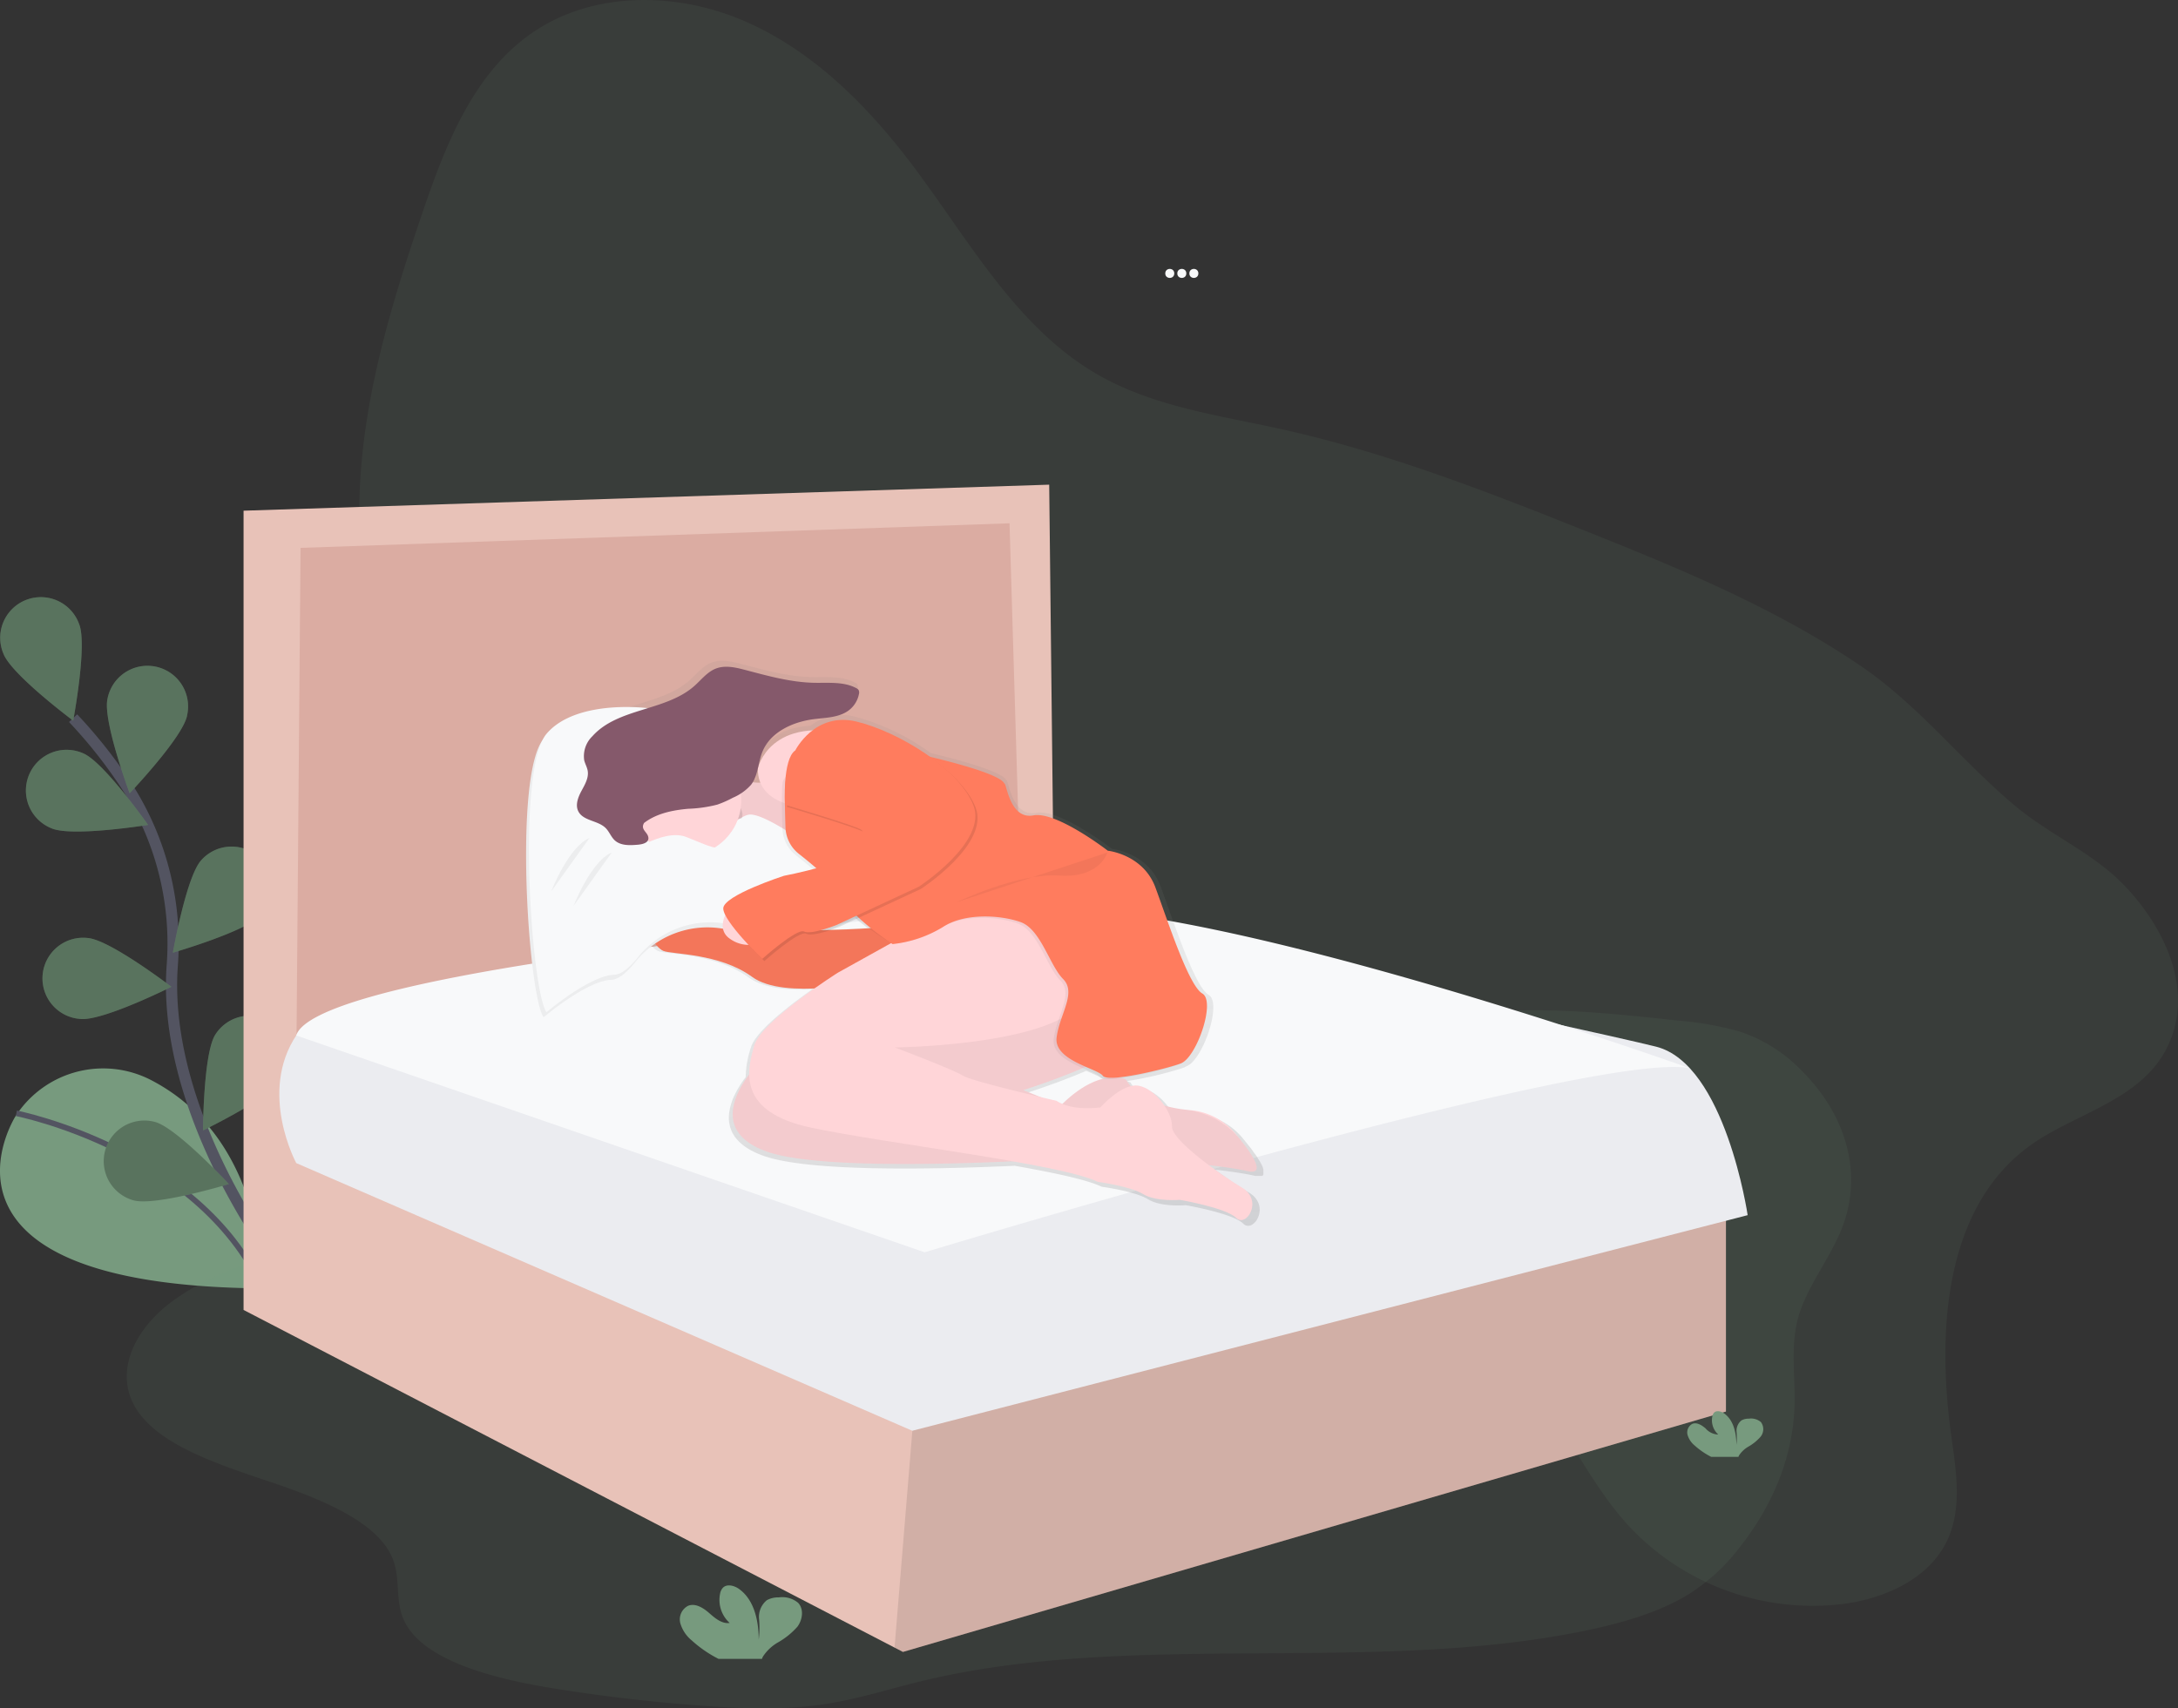 <svg xmlns="http://www.w3.org/2000/svg" xmlns:xlink="http://www.w3.org/1999/xlink" width="389.149" height="305.31" viewBox="0 0 389.149 305.31"><rect x="0" y="0" width="389.149" height="305.31" fill="#333333" stroke="none"/><defs><linearGradient id="a" x1="0.5" y1="1" x2="0.5" gradientUnits="objectBoundingBox"><stop offset="0" stop-color="gray" stop-opacity="0.251"/><stop offset="0.54" stop-color="gray" stop-opacity="0.122"/><stop offset="1" stop-color="gray" stop-opacity="0.102"/></linearGradient></defs><g transform="translate(-0.003 -13.972)"><path d="M533.877,237.19c-15.037,11.172-16.332,33.116-13.749,51.676.866,6.212,1.954,12.832-.67,18.527-3.21,6.965-11.172,10.532-18.782,11.5A44.966,44.966,0,0,1,462.7,305.143c-8.228-8.85-12.6-20.79-21.071-29.4-14.193-14.415-36.635-16.529-56.77-14.72-14.247,1.277-30.1,3.668-41.6-4.836-8.093-5.986-12.009-16.267-12.955-26.289-.451-4.84-.364-9.917-2.547-14.251a23.139,23.139,0,0,0-5.506-6.627c-19.739-17.508-50.195-19.287-68.94-37.847-12.661-12.537-17.9-31.122-17.613-48.935s5.528-35.154,11.281-52.04c4.079-11.987,8.989-24.637,19.338-31.93,10.921-7.711,26.074-7.577,38.346-2.205s22.031,15.263,30.07,25.976C344.784,75.426,353.241,91,367.8,99.274c9.931,5.652,21.529,7.184,32.661,9.655,18.607,4.123,36.464,11.045,54.161,18.123,16.944,6.772,33.957,13.785,49.074,24.018,10.7,7.231,18.167,17.1,27.916,25.241,6.354,5.3,14.018,8.37,19.739,14.476,7.045,7.522,12.34,18.716,7.278,28.749C553.823,229.067,541.854,231.258,533.877,237.19Z" transform="translate(-171.48 -18.252)" fill="#779a7e" opacity="0.1"/><circle cx="0.805" cy="0.805" r="0.805" transform="translate(208.205 62.031)" fill="#f8f9fa"/><circle cx="0.805" cy="0.805" r="0.805" transform="translate(210.355 62.031)" fill="#f8f9fa"/><circle cx="0.805" cy="0.805" r="0.805" transform="translate(212.508 62.031)" fill="#f8f9fa"/><path d="M74.174,583.608S54.8,613.871,118.307,614.391c0,0,.934-26.332-19.825-37.18a18.625,18.625,0,0,0-24.01,5.948Z" transform="translate(-71.39 -370.16)" fill="#779a7e"/><path d="M78.88,595.61s32.526,6.409,43.988,31.291" transform="translate(-75.951 -382.67)" fill="none" stroke="#535461" stroke-miterlimit="10" stroke-width="1"/><path d="M141.508,512.745s-20.884-26.988-18.977-53.594a51.835,51.835,0,0,0-7.9-31.736,86.951,86.951,0,0,0-9.813-12.505" transform="translate(-91.754 -272.587)" fill="none" stroke="#535461" stroke-miterlimit="10" stroke-width="2"/><path d="M85.611,364.433c1.458,3.736-1.079,17.214-1.079,17.214s-10.993-8.2-12.451-11.939a7.265,7.265,0,1,1,13.529-5.276Z" transform="translate(-71.451 -238.878)" fill="#779a7e"/><path d="M134.59,399.872c-.805,3.931-10.262,13.865-10.262,13.865s-4.776-12.857-3.97-16.8a7.265,7.265,0,1,1,14.229,2.919Z" transform="translate(-101.164 -257.99)" fill="#779a7e"/><path d="M166.285,485.889c-2.681,2.986-15.855,6.788-15.855,6.788s2.368-13.51,5.045-16.5a7.265,7.265,0,1,1,10.81,9.708Z" transform="translate(-119.54 -308.444)" fill="#779a7e"/><path d="M178.7,562.1c-2.138,3.4-14.483,9.379-14.483,9.379s.051-13.713,2.188-17.109a7.264,7.264,0,1,1,12.3,7.738Z" transform="translate(-127.941 -355.48)" fill="#779a7e"/><path d="M88.065,443.51c3.7,1.563,17.238-.617,17.238-.617s-7.886-11.224-11.583-12.787a7.274,7.274,0,1,0-5.655,13.4Z" transform="translate(-78.837 -281.494)" fill="#779a7e"/><path d="M97.61,529.84c3.994.391,16.261-5.749,16.261-5.749s-10.891-8.332-14.885-8.715a7.265,7.265,0,1,0-1.376,14.459Z" transform="translate(-83.239 -333.759)" fill="#779a7e"/><path d="M124.183,613.174c3.873,1.051,17-2.919,17-2.919s-9.328-10.055-13.2-11.1a7.264,7.264,0,1,0-3.8,14.023Z" transform="translate(-100.28 -384.672)" fill="#779a7e"/><path d="M85.611,364.433c1.458,3.736-1.079,17.214-1.079,17.214s-10.993-8.2-12.451-11.939a7.265,7.265,0,1,1,13.529-5.276Z" transform="translate(-71.451 -238.878)" opacity="0.25"/><path d="M134.59,399.872c-.805,3.931-10.262,13.865-10.262,13.865s-4.776-12.857-3.97-16.8a7.265,7.265,0,1,1,14.229,2.919Z" transform="translate(-101.164 -257.99)" opacity="0.25"/><path d="M166.285,485.889c-2.681,2.986-15.855,6.788-15.855,6.788s2.368-13.51,5.045-16.5a7.265,7.265,0,1,1,10.81,9.708Z" transform="translate(-119.54 -308.444)" opacity="0.25"/><path d="M178.7,562.1c-2.138,3.4-14.483,9.379-14.483,9.379s.051-13.713,2.188-17.109a7.264,7.264,0,1,1,12.3,7.738Z" transform="translate(-127.941 -355.48)" opacity="0.25"/><path d="M88.065,443.51c3.7,1.563,17.238-.617,17.238-.617s-7.886-11.224-11.583-12.787a7.274,7.274,0,1,0-5.655,13.4Z" transform="translate(-78.837 -281.494)" opacity="0.25"/><path d="M97.61,529.84c3.994.391,16.261-5.749,16.261-5.749s-10.891-8.332-14.885-8.715a7.265,7.265,0,1,0-1.376,14.459Z" transform="translate(-83.239 -333.759)" opacity="0.25"/><path d="M124.183,613.174c3.873,1.051,17-2.919,17-2.919s-9.328-10.055-13.2-11.1a7.264,7.264,0,1,0-3.8,14.023Z" transform="translate(-100.28 -384.672)" opacity="0.25"/><path d="M287.824,532.619c-7.425-.164-15.4.207-21.3,3.126-10.942,5.4-9.469,16.355-16.6,23.956-6.026,6.417-17.543,9.75-28.712,11.876-18.2,3.466-37.278,4.764-55.348,8.488-10.653,2.2-21.228,5.389-28.528,10.852s-10.575,13.611-5.639,20.075c4.565,5.975,14.62,9.172,23.776,12.267s18.856,7.156,21.4,13.608c1.419,3.591.363,7.464,2.02,11.009,3.267,7,15.5,10.3,26.5,12.083,8.781,1.426,17.707,2.478,26.7,3.126,7.187.528,14.538.8,21.591-.223,6.108-.891,11.763-2.735,17.621-4.154,37.219-9.063,80.027-1.223,117.989-8.9,6.909-1.387,13.705-3.341,18.942-6.538a34.673,34.673,0,0,0,9.234-8.426c6.2-7.816,9.594-16.581,9.856-25.37.156-5.268-.782-10.591.66-15.78,1.512-5.4,5.549-10.368,7.7-15.679,3.908-9.653,1.172-20.321-7.335-28.673a27.356,27.356,0,0,0-10.864-6.753,58.437,58.437,0,0,0-11.071-1.954c-10.551-1.145-21.24-2.294-31.885-1.649-7.574.461-14.987,1.825-22.584,2.071-10.661.348-19.012-2.11-28.677-4.42C312.147,534.007,299.638,532.877,287.824,532.619Z" transform="translate(-106.689 -344.276)" fill="#779a7e" opacity="0.1"/><path d="M120.14,291.867V396.393l139.076-27.016-2.657-80.168Z" transform="translate(-73.188 -183.414)" fill="#dbaca2"/><path d="M376.221,406.994V441.54L229.173,484.5l-1.5-.778L111.36,423.38V280.54l143.945-4.65.887,79.281-5.76,1.774-2.216-74.153-126.672,4.393-.883,107.406,110.282,48.279.086-.02Z" transform="translate(-67.839 -175.299)" fill="#e8c2b8"/><path d="M557.539,611.37v34.546L410.491,688.88l-1.5-.778,3.357-40.877Z" transform="translate(-249.157 -379.676)" opacity="0.1"/><path d="M280.295,507.04s-71.195,7.1-78.108,17.394-.059,22.912-.059,22.912L312.191,595.18l149.26-38.532s-3.986-27.02-16.386-30.119-111.181-24.358-111.181-24.358S294.023,499.732,280.295,507.04Z" transform="translate(-149.189 -325.508)" fill="#ebecf0"/><path d="M206.83,524.364l112.279,38.755s119.759-36.313,136.723-32.893c0,0-83.775-29.986-117.238-28.68A544.646,544.646,0,0,0,284,506.962S209.933,514.4,206.83,524.364Z" transform="translate(-153.899 -325.34)" fill="#f8f9fa"/><path d="M455.7,480.56h0l.027-.039V480.5l.02-.039v-.309h0v-.6l-.031-.1h0l-.039-.109v-.035l-.031-.078v-.043l-.031-.074-.02-.047-.031-.074-.023-.051-.035-.074-.023-.047-.043-.082-.023-.043-.059-.113h0l-.07-.133-.023-.043-.051-.094-.027-.051-.051-.086-.031-.055-.051-.086-.086-.129-.055-.086-.035-.055-.059-.094-.031-.051-.078-.125v-.023l-.1-.148-.031-.043-.07-.106-.039-.055-.066-.094-.039-.059-.066-.094-.043-.062-.07-.078-.043-.059-.074-.1-.039-.051-.1-.133v-.02l-.113-.156-.039-.055-.074-.1-.051-.066-.07-.094-.051-.066-.07-.094-.051-.062-.074-.1-.051-.062-.078-.1-.047-.059-.094-.117-.031-.039h0c-.352-.445-.715-.891-1.079-1.321a12.115,12.115,0,0,0-8.238-4.271c-.324-.027-.664-.063-1.008-.106h-.145l-.254-.035h-.121l-.391-.055h0l-.371-.059-.129-.023-.262-.047-.156-.031-.238-.047-.168-.035-.227-.051-.172-.039-.227-.055-.176-.043-.223-.059-.176-.047-.223-.063h0c-1.172-1.743-2.954-3.294-4.69-3.6a3.519,3.519,0,0,0-1.434.074l-.082-.09-.117-.133-.156-.2-.1-.133-.164-.231-.082-.113q-.121-.176-.23-.36a3.5,3.5,0,0,0-.719-.231,64.593,64.593,0,0,0,10.2-2.4,2.17,2.17,0,0,0,.457-.238l.07-.023c2.9-1.055,6.452-11.333,3.951-12.771s-6.319-13.287-8.559-19.356-8.691-6.714-8.691-6.714-9.348-7.241-13.561-6.452-4.873-5.53-5.268-5.792a.476.476,0,0,1-.113-.137c-1.016-1.591-9.094-3.713-13.451-4.76a40.911,40.911,0,0,0-13.447-6.471,9.207,9.207,0,0,0-8.035,1.6c-8.629.438-10,6.956-10,6.956a6.467,6.467,0,0,0,.453,2.6,10.479,10.479,0,0,1-1.4-.074c1-1.653,1.032-3.779,1.778-5.6,1.473-3.6,5.538-5.452,9.379-5.936,2.239-.281,4.689-.281,6.456-1.684a4.9,4.9,0,0,0,1.751-2.9,1.039,1.039,0,0,0-.062-.743,1.059,1.059,0,0,0-.426-.344c-2.313-1.235-5.1-.914-7.726-.973-4.268-.094-8.426-1.262-12.552-2.345-1.747-.457-3.634-.9-5.323-.25-1.594.61-2.681,2.063-3.959,3.193-5.237,4.619-13.932,3.951-18.59,9.156a5.072,5.072,0,0,0-1.493,4.416c.16.641.516,1.231.629,1.884.227,1.29-.508,2.525-1.129,3.677s-1.172,2.552-.586,3.724c.887,1.79,3.6,1.657,5,3.076.653.66.969,1.606,1.649,2.235,1.09,1,2.767.926,4.244.782.582-.055,1.454-.215,1.774-.727a10.133,10.133,0,0,0,15.948-2.736,14.3,14.3,0,0,1,8.988,2.431,6.386,6.386,0,0,0,2.1,2.97c.922.723,2.02,1.61,3.126,2.56-2.8.739-5.291,1.211-5.291,1.211s-11.06,3.556-11.06,5.924a2.928,2.928,0,0,0,.391,1.215,4.842,4.842,0,0,0-.465,1.88c-3.052-.516-5.495-1.294-6.757-2.439,0,0-.359-.1-.914-.207-.743-.95-2.923-3.587-4.221-3.482-.864.07-1.172,2.079-1.282,3.877a1.677,1.677,0,0,0-.3.336c-1.317,1.974,1.055,5.924,2.634,6.585s10.27.391,16.195,4.74c2.626,1.927,7.14,2.3,11.333,2.118-4.217,2.978-10.122,7.554-10.942,10.391a17.967,17.967,0,0,0-.93,5.291c-2.579,3.412-6.483,10.614,3.169,14.069,7.957,2.841,29.528,2.478,44.9,1.782,7.152,1.262,13.056,2.532,15.534,3.748,0,0,5.924.782,8.3,2.239s6.714,1.055,6.714,1.055,8.426,1.45,10.27,3.29,5-3.162,1.055-5.53c-1.54-.922-3.834-2.443-6.057-4.107,2.857.336,5.377.7,6.98,1.079l.16.035h1.215l.043-.02h.027l.039-.027h.02l.051-.043h0Zm-36.371-12.623s-1.11-.254-2.767-.645l-3.29-1.329s5.616-1.766,10.817-4.013c1.489.653,2.8,1.172,3.126,1.645a.887.887,0,0,0,.543.285c-1.954.485-4.463,1.731-7.406,4.607a6.568,6.568,0,0,1-1.024-.551ZM379.565,436.2l3.247-1.508c.707.6,1.466,1.172,2.208,1.727-1.782.106-4.178.223-6.886.3C378.964,436.443,379.565,436.2,379.565,436.2Z" transform="translate(-230.014 -256.603)" fill="url(#a)"/><path d="M374.4,498.032s-2.837-3.853-4.381-3.736-1.29,6.573-1.29,6.573Z" transform="translate(-252.517 -320.947)" fill="#ffd5d8"/><path d="M409.909,505.456s-30.161,2.45-35.832-2.708c0,0-5.284-1.419-6.573.516s1.032,5.8,2.579,6.444,10.055.391,15.854,4.639,21.009.782,21.009.782l6.315-2.45Z" transform="translate(-251.554 -325.792)" fill="#ff7c5e"/><path d="M409.909,505.456s-30.161,2.45-35.832-2.708c0,0-5.284-1.419-6.573.516s1.032,5.8,2.579,6.444,10.055.391,15.854,4.639,21.009.782,21.009.782l6.315-2.45Z" transform="translate(-251.554 -325.792)" opacity="0.05"/><path d="M477.014,544.666s-6.444-4.639-19.72,1.172-46.4,8.894-46.4,8.894-11.083,11.083,1.563,15.6,60.319.782,60.319.782,19.461,1.29,25.519,2.708c3.666.86.782-3.291-2.091-6.7a11.838,11.838,0,0,0-8.066-4.182c-3.806-.324-9.086-1.52-11.5-5.491,0,0-4.639-2.321-11.6,4.639l-6.714-2.728s18.43-5.8,19.075-9.668S477.014,544.666,477.014,544.666Z" transform="translate(-275.479 -350.566)" fill="#ffd5d8"/><path d="M477.014,544.666s-6.444-4.639-19.72,1.172-46.4,8.894-46.4,8.894-11.083,11.083,1.563,15.6,60.319.782,60.319.782,19.461,1.29,25.519,2.708c3.212.75,1.387-2.345-1.032-5.4a14.8,14.8,0,0,0-9.926-5.557c-3.713-.422-8.449-1.716-10.7-5.412,0,0-4.639-2.321-11.6,4.639l-6.718-2.728s18.43-5.8,19.075-9.668S477.014,544.666,477.014,544.666Z" transform="translate(-275.479 -350.566)" opacity="0.05"/><path d="M481.724,490.807s-8.121-12.9-27.324-1.677l-24.62,13.678s-13.678,8.637-14.952,13.017-3.224,11.857,10.184,14.694,44.6,6.444,51.171,9.668c0,0,5.8.781,8.121,2.192s6.573,1.032,6.573,1.032,8.25,1.419,10.055,3.224,4.9-3.095,1.032-5.412-12.63-8.508-12.505-10.942-2.966-6.737-5.944-7.261-6.831,3.865-6.831,3.865-4.9.782-7.863-1.172c0,0-15.21-3.482-16.757-4.51s-12.115-5.026-12.115-5.026,25.011-.258,32.35-6.96c0,0,2.837-2.063,5.155-1.419C477.472,507.819,488.942,503.438,481.724,490.807Z" transform="translate(-280.06 -315.008)" fill="#ffd5d8"/><path d="M393.989,437.291s7.347,5.155,13.017,0,2.454,15.854,2.454,15.854S401.6,442.7,389.87,449.538Z" transform="translate(-265.408 -285.725)" fill="#ffd5d8"/><path d="M393.989,437.291s7.347,5.155,13.017,0,2.454,15.854,2.454,15.854S401.6,442.7,389.87,449.538Z" transform="translate(-265.408 -285.725)" opacity="0.05"/><path d="M315.062,466.631s7.734-6.573,12.115-6.7c1.305-.039,2.814-1.368,4.3-3.212a16.5,16.5,0,0,1,15.94-5.862,21.859,21.859,0,0,0,9.285-.473c13.533-3.353,6.831-11.724,6.831-11.724l-4.252-3.607s-5.8-3.994-7.992-3.736-7.863,6.057-8.508,5.413-8.508-6.444-9.8-7.992-11.607-6.573-9.027-7.992,15.593-6.7,13.013-7.734-16.5-2.579-21.912,3.865S312.35,462.891,315.062,466.631Z" transform="translate(-217.928 -270.855)" fill="#f8f9fa"/><path d="M315.062,466.631s7.734-6.573,12.115-6.7c1.305-.039,2.814-1.368,4.3-3.212a16.5,16.5,0,0,1,15.94-5.862,21.859,21.859,0,0,0,9.285-.473c13.533-3.353,6.831-11.724,6.831-11.724l-4.252-3.607s-5.8-3.994-7.992-3.736-7.863,6.057-8.508,5.413-8.508-6.444-9.8-7.992-11.607-6.573-9.027-7.992,15.593-6.7,13.013-7.734-16.5-2.579-21.912,3.865S312.35,462.891,315.062,466.631Z" transform="translate(-217.928 -270.855)" opacity="0.05"/><path d="M316.38,464.345s7.734-6.573,12.115-6.7c1.305-.039,2.814-1.368,4.3-3.212a16.5,16.5,0,0,1,15.921-5.866,21.857,21.857,0,0,0,9.285-.473c13.533-3.353,6.831-11.724,6.831-11.724l-4.252-3.607s-5.8-3.994-7.992-3.736-7.863,6.057-8.508,5.413-8.508-6.444-9.8-7.992-11.587-6.569-9.016-7.972,15.6-6.7,13.017-7.734-16.5-2.579-21.912,3.865S313.672,460.605,316.38,464.345Z" transform="translate(-218.731 -269.472)" fill="#f8f9fa"/><path d="M417.888,427.249s2.063-9.8,17.144-5.928,22.557,12.244,22.557,12.244l-13.678,6.315-16.757-5.67S417.763,434.322,417.888,427.249Z" transform="translate(-282.476 -275.941)" fill="#ffd5d8"/><path d="M452.149,426.184s14.5,3.126,15.87,5.28a.465.465,0,0,0,.113.133c.391.258,1.032,6.444,5.155,5.67s13.287,6.315,13.287,6.315,6.315.645,8.508,6.573,5.928,17.531,8.379,18.946-1.032,11.47-3.865,12.505-13.017,3.482-13.92,2.192-8.766-2.708-8.25-6.831,3.607-7.992,1.172-10.442-3.994-8.894-7.6-10.184-10.055-1.676-13.92.9a18.029,18.029,0,0,1-8.535,2.693s-7.992-4.639-9.281-7.863c-.867-2.173-5.19-5.807-7.917-7.945a6.253,6.253,0,0,1-2.388-4.69c-.113-3.181-.215-7.871.121-8.629.516-1.172,7.6-8.121,7.6-8.121Z" transform="translate(-289.151 -277.326)" opacity="0.05"/><path d="M453.518,425.578s14.5,3.126,15.87,5.28a.465.465,0,0,0,.113.133c.391.258,1.032,6.444,5.155,5.67s13.287,6.315,13.287,6.315,6.315.645,8.508,6.573,5.928,17.531,8.379,18.946S503.8,479.965,500.964,481s-13.017,3.482-13.92,2.192-8.766-2.708-8.25-6.831,3.607-7.992,1.172-10.442-3.994-8.895-7.6-10.184-10.055-1.677-13.92.9a21.882,21.882,0,0,1-8.957,3.029s-7.539-4.963-8.828-8.183c-.868-2.173-5.19-5.807-7.918-7.945a6.252,6.252,0,0,1-2.388-4.69c-.113-3.181-.215-7.871.121-8.629.516-1.172,7.6-8.121,7.6-8.121Z" transform="translate(-290.004 -276.967)" fill="#ff7c5e"/><path d="M402.824,502.54c-.129.129-2.321,3.353.258,5.155a5.772,5.772,0,0,0,5.026.887Z" transform="translate(-272.696 -325.971)" fill="#ffd5d8"/><path d="M415.927,422.138s3.482-6.96,10.942-5.155,18.3,8.379,20.88,14.952-9.77,14.573-9.77,14.573l-14.694,6.831s-4.51,1.805-5.8,1.172-7.476,4.893-7.476,4.893-6.96-6.7-6.96-9.023,10.829-5.827,10.829-5.827,12.9-2.45,12.759-4.9c0,0,2.192-2.579,1.032-3.353s-13.6-4.447-13.6-4.447S413.621,423.686,415.927,422.138Z" transform="translate(-273.437 -273.668)" opacity="0.1"/><path d="M414.933,421.148s3.482-6.96,10.942-5.155,18.3,8.379,20.88,14.952-9.766,14.569-9.766,14.569L422.3,452.346s-4.51,1.805-5.8,1.172-7.476,4.893-7.476,4.893-6.96-6.7-6.96-9.023,10.829-5.827,10.829-5.827,12.9-2.45,12.759-4.9c0,0,2.192-2.579,1.032-3.353s-13.6-4.447-13.6-4.447S412.631,422.7,414.933,421.148Z" transform="translate(-272.834 -273.065)" fill="#ff7c5e"/><path d="M392.83,447.5a16.076,16.076,0,0,1,6.882-2.278c.707-1.364-1.149-2.849-1.149-4.49,0-1.376-.524-1.9-1.032-3.1-1.845-.668-.578-2.384-.578-2.384Z" transform="translate(-267.211 -284.978)" opacity="0.1"/><circle cx="9.926" cy="9.926" r="9.926" transform="translate(112.597 147.052)" fill="#ffd5d8"/><path d="M347.163,419.31c2.216-1.712,5.1-2.286,7.89-2.536a24.094,24.094,0,0,0,5.19-.742,18.841,18.841,0,0,0,2.79-1.235,9.068,9.068,0,0,0,3.247-2.317c1.274-1.665,1.235-3.97,2.032-5.913,1.442-3.517,5.42-5.338,9.2-5.811,2.192-.277,4.588-.277,6.323-1.649a4.8,4.8,0,0,0,1.716-2.833,1.019,1.019,0,0,0-.063-.727,1.039,1.039,0,0,0-.418-.336c-2.267-1.208-4.994-.895-7.562-.953-4.178-.09-8.25-1.239-12.291-2.3-1.712-.449-3.56-.879-5.209-.246-1.563.6-2.622,2.02-3.877,3.126-5.127,4.525-13.639,3.869-18.2,8.965a4.957,4.957,0,0,0-1.462,4.322c.16.629.5,1.2.617,1.845.223,1.262-.5,2.474-1.106,3.6s-1.141,2.5-.574,3.646c.872,1.751,3.517,1.622,4.9,3.009.641.645.946,1.563,1.614,2.188,1.071.985,2.708.907,4.154.782.782-.074,2.059-.332,1.837-1.38C347.718,420.878,346.479,420.475,347.163,419.31Z" transform="translate(-232.08 -258.26)" fill="#85596b"/><path d="M357,472.153s6.769-5.08,11.02-3.416,5.413,2.579,8.121,1.563,3.865,2.063,3.865,2.063l-16.867,4.869Z" transform="translate(-245.383 -305.174)" fill="#f8f9fa"/><path d="M333.63,485.859s3.1-7.992,6.831-9.539" transform="translate(-231.146 -309.998)" opacity="0.05"/><path d="M323.4,479.259s3.1-7.992,6.831-9.539" transform="translate(-224.914 -305.977)" opacity="0.05"/><path d="M508.76,485.221s10.942-5.284,18.3-4.768,8.637-4.123,8.637-4.123" transform="translate(-337.836 -310.004)" opacity="0.05"/><path d="M384.356,821.329a6.225,6.225,0,0,1-2.032-3.064,2.729,2.729,0,0,1,1.419-3.126c1.3-.5,2.7.391,3.752,1.317s2.267,1.954,3.646,1.759a5.554,5.554,0,0,1-1.716-5.2,2.172,2.172,0,0,1,.477-1.055c.723-.782,2.036-.442,2.9.168,2.736,1.954,3.517,5.678,3.537,9.047a17.207,17.207,0,0,0,.051-3.728,3.831,3.831,0,0,1,1.4-3.3,4.216,4.216,0,0,1,2.134-.5,4.4,4.4,0,0,1,3.462.985c1.051,1.125.782,3.013-.137,4.252a13.522,13.522,0,0,1-3.584,2.872,7.948,7.948,0,0,0-2.56,2.442,2.427,2.427,0,0,0-.191.438h-7.757A21.637,21.637,0,0,1,384.356,821.329Z" transform="translate(-260.769 -514.195)" fill="#779a7e"/><path d="M844.127,737.958a3.846,3.846,0,0,1-1.262-1.907,1.718,1.718,0,0,1,.883-1.954c.809-.309,1.677.25,2.345.821a3.118,3.118,0,0,0,2.267,1.094,3.451,3.451,0,0,1-1.067-3.232,1.348,1.348,0,0,1,.3-.657c.449-.481,1.266-.274,1.806.106,1.712,1.2,2.188,3.517,2.2,5.624a10.676,10.676,0,0,0,.031-2.318,2.365,2.365,0,0,1,.871-2.048,2.622,2.622,0,0,1,1.329-.313,2.739,2.739,0,0,1,2.153.614,2.136,2.136,0,0,1-.086,2.642,8.414,8.414,0,0,1-2.228,1.786,4.942,4.942,0,0,0-1.591,1.52,1.5,1.5,0,0,0-.117.27h-4.85A13.444,13.444,0,0,1,844.127,737.958Z" transform="translate(-541.349 -465.664)" fill="#779a7e"/></g></svg>